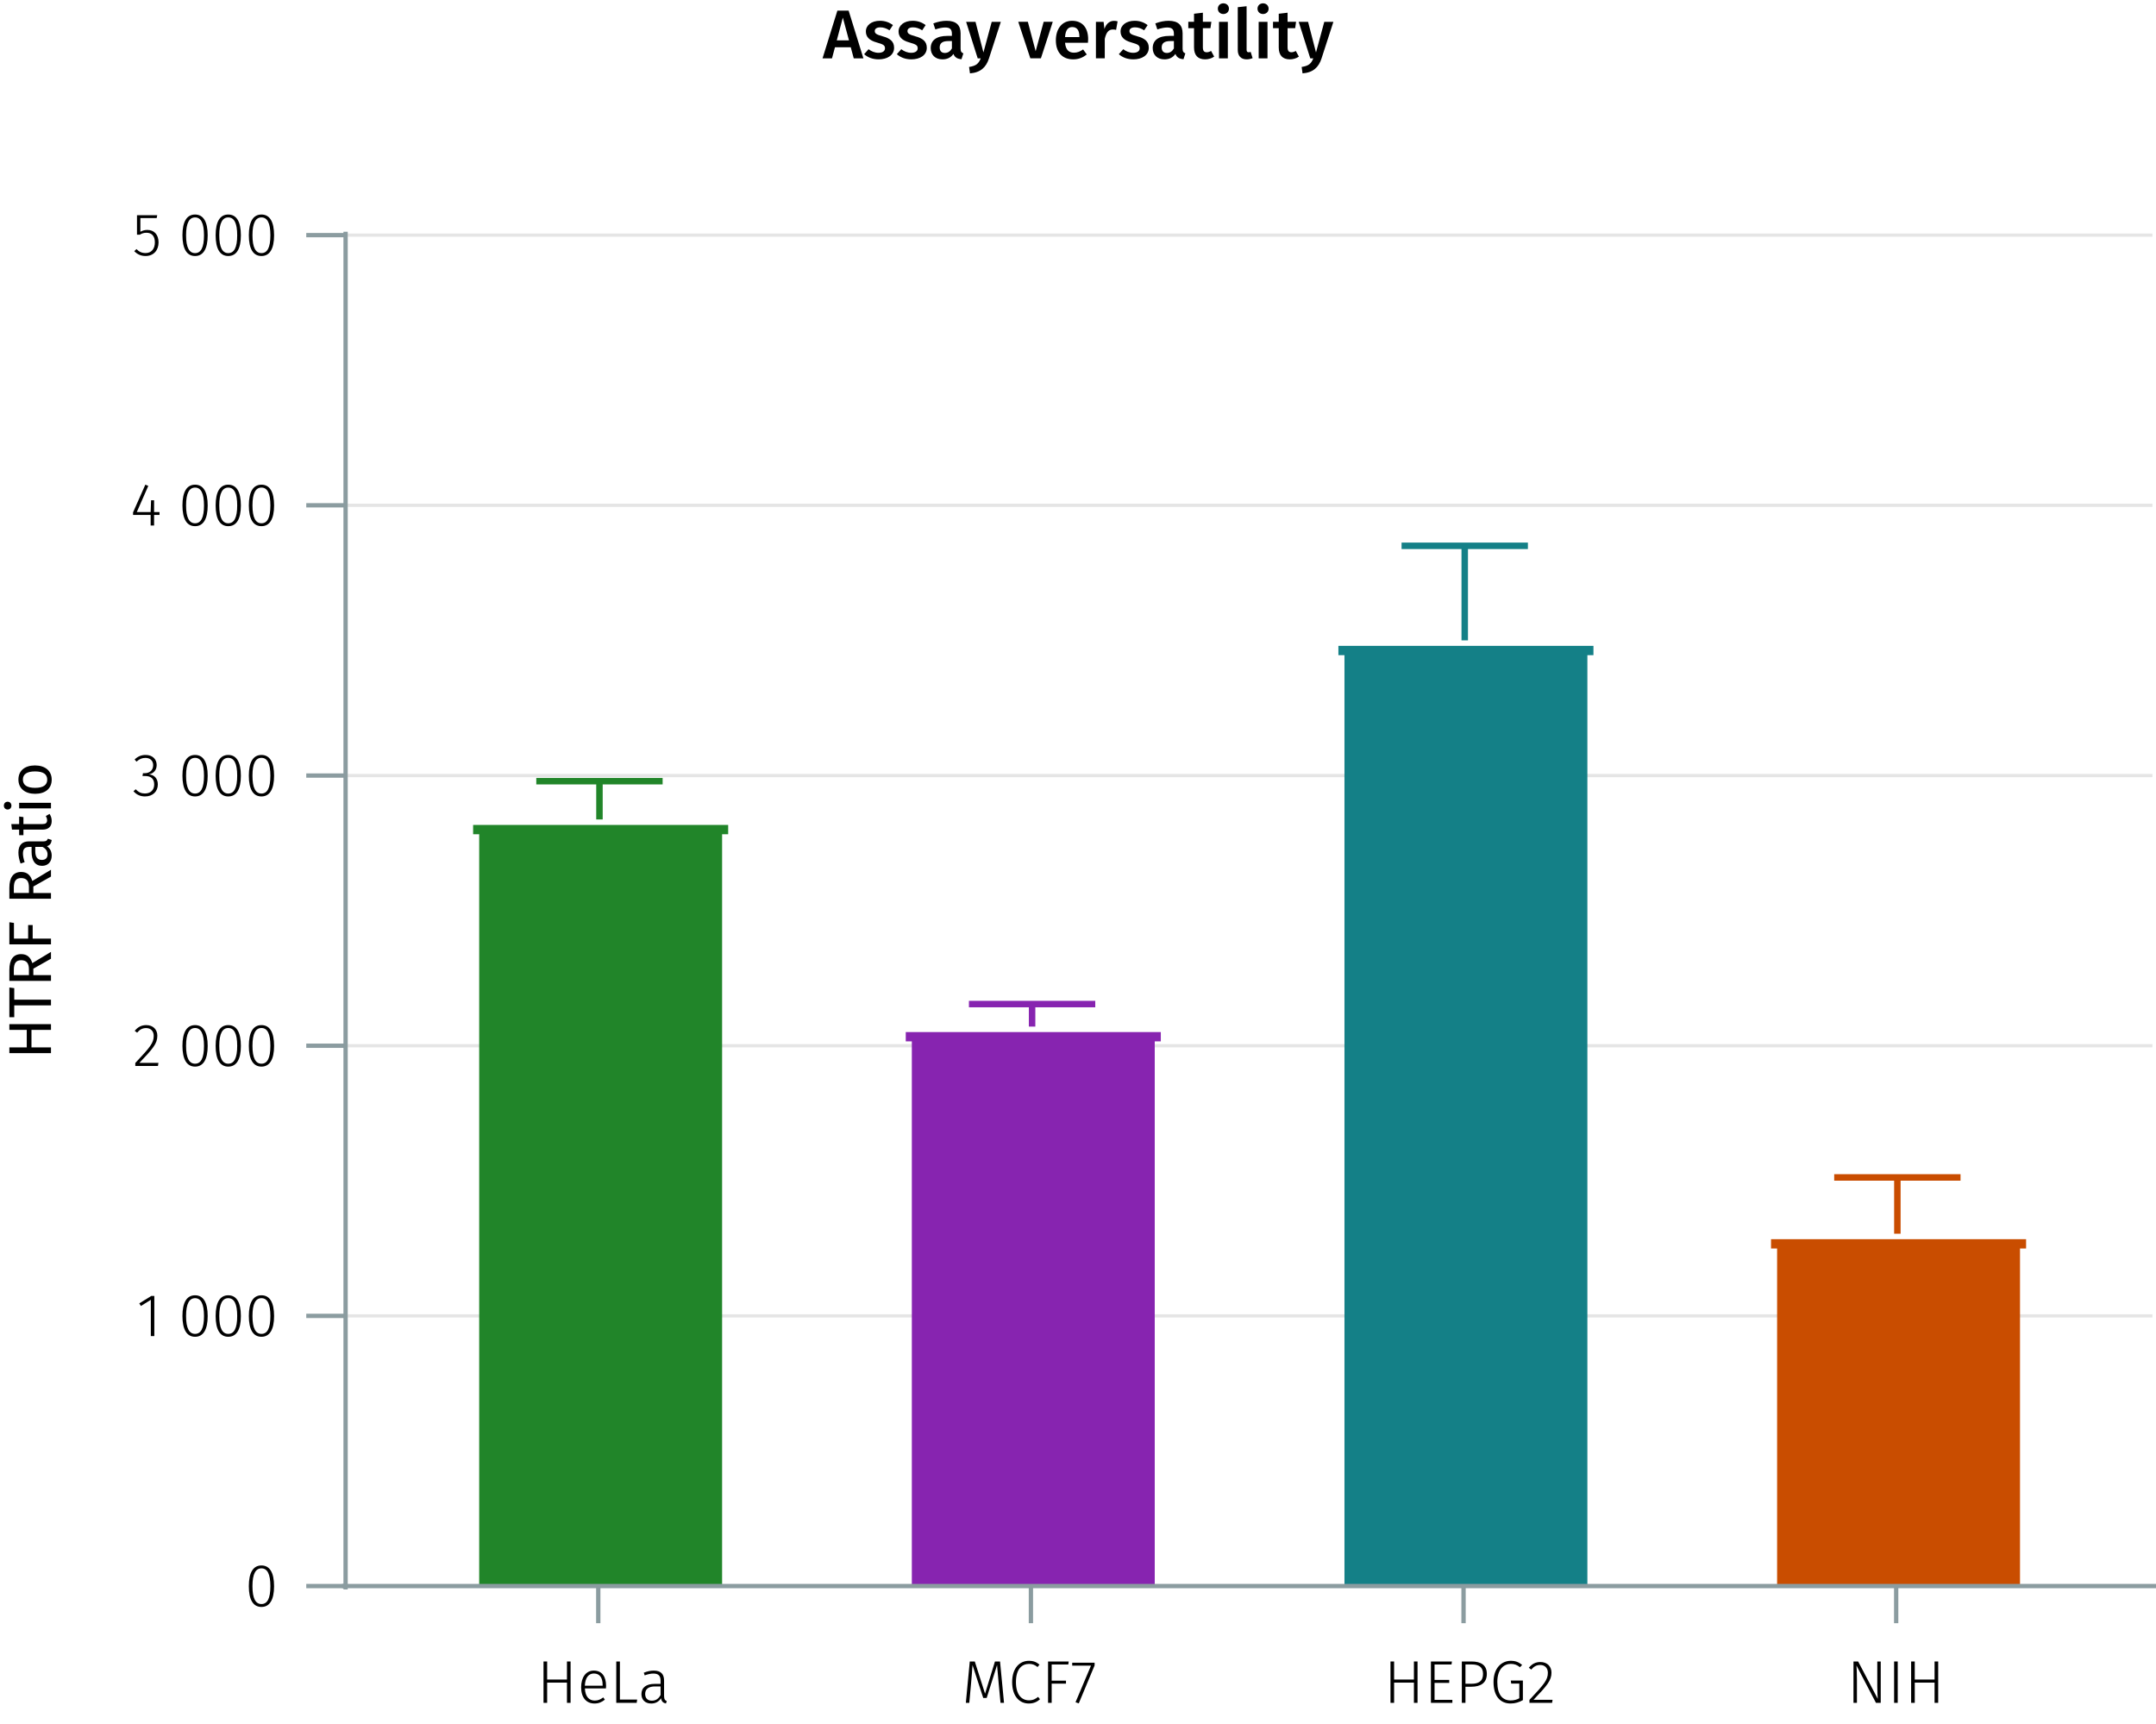<?xml version="1.0" encoding="UTF-8"?><svg id="Calque_1" xmlns="http://www.w3.org/2000/svg" viewBox="0 0 500.055 399.839"><line x1="80.156" y1="305.191" x2="499.225" y2="305.191" fill="none" stroke="#e5e5e5" stroke-miterlimit="10" stroke-width=".75"/><line x1="80.156" y1="242.532" x2="499.225" y2="242.532" fill="none" stroke="#e5e5e5" stroke-miterlimit="10" stroke-width=".75"/><line x1="80.156" y1="179.873" x2="499.225" y2="179.873" fill="none" stroke="#e5e5e5" stroke-miterlimit="10" stroke-width=".75"/><line x1="80.156" y1="117.192" x2="499.225" y2="117.192" fill="none" stroke="#e5e5e5" stroke-miterlimit="10" stroke-width=".75"/><line x1="80.156" y1="54.533" x2="499.225" y2="54.533" fill="none" stroke="#e5e5e5" stroke-miterlimit="10" stroke-width=".75"/><polyline points="413.255 288.482 413.255 367.85 467.436 367.85 467.436 288.482 413.255 288.482" fill="#c94d00" fill-rule="evenodd" stroke-width="0"/><polyline points="413.255 367.85 413.255 288.482 410.767 288.482 469.924 288.482 467.436 288.482 467.436 367.85" fill="none" stroke="#c94d00" stroke-miterlimit="1.5" stroke-width="2.16"/><polyline points="312.911 150.872 312.911 367.85 367.091 367.85 367.091 150.872 312.911 150.872" fill="#148087" fill-rule="evenodd" stroke-width="0"/><polyline points="312.911 367.85 312.911 150.872 310.423 150.872 369.579 150.872 367.091 150.872 367.091 367.85" fill="none" stroke="#148087" stroke-miterlimit="1.5" stroke-width="2.16"/><polyline points="212.566 240.444 212.566 367.85 266.747 367.85 266.747 240.444 212.566 240.444" fill="#8724b0" fill-rule="evenodd" stroke-width="0"/><polyline points="212.566 367.85 212.566 240.444 210.079 240.444 269.235 240.444 266.747 240.444 266.747 367.85" fill="none" stroke="#8724b0" stroke-miterlimit="1.5" stroke-width="2.16"/><polyline points="112.222 192.405 112.222 367.85 166.402 367.85 166.402 192.405 112.222 192.405" fill="#218529" fill-rule="evenodd" stroke-width="0"/><polyline points="112.222 367.85 112.222 192.405 109.734 192.405 168.89 192.405 166.402 192.405 166.402 367.85" fill="none" stroke="#218529" stroke-miterlimit="1.5" stroke-width="2.16"/><path d="m439.793,376.466v-8.616m-100.344,8.616v-8.616m-100.344,8.616v-8.616m-100.344,8.616v-8.616m-59.433,0h420.728" fill="none" stroke="#8b9ca0" stroke-miterlimit="10"/><path d="m63.567,367.891c0,3.151-1.022,4.805-2.927,4.805-1.92,0-2.928-1.667-2.928-4.818s1.008-4.805,2.928-4.805,2.927,1.652,2.927,4.818Zm-5.015-.014c0,2.871.743,4.146,2.088,4.146s2.072-1.261,2.072-4.132-.728-4.146-2.072-4.146c-1.331,0-2.088,1.261-2.088,4.133Z" stroke-width="0"/><path d="m35.793,309.88h-.812v-8.419l-2.297,1.429-.378-.602,2.787-1.724h.7v9.315Z" stroke-width="0"/><path d="m48.17,305.23c0,3.151-1.022,4.805-2.927,4.805-1.92,0-2.928-1.667-2.928-4.818s1.008-4.805,2.928-4.805,2.927,1.652,2.927,4.818Zm-5.015-.014c0,2.871.743,4.146,2.088,4.146s2.072-1.261,2.072-4.132-.728-4.146-2.072-4.146c-1.331,0-2.088,1.261-2.088,4.133Z" stroke-width="0"/><path d="m55.87,305.23c0,3.151-1.022,4.805-2.927,4.805-1.92,0-2.928-1.667-2.928-4.818s1.008-4.805,2.928-4.805,2.927,1.652,2.927,4.818Zm-5.015-.014c0,2.871.743,4.146,2.088,4.146s2.072-1.261,2.072-4.132-.728-4.146-2.072-4.146c-1.331,0-2.088,1.261-2.088,4.133Z" stroke-width="0"/><path d="m63.57,305.23c0,3.151-1.022,4.805-2.927,4.805-1.92,0-2.928-1.667-2.928-4.818s1.008-4.805,2.928-4.805,2.927,1.652,2.927,4.818Zm-5.015-.014c0,2.871.743,4.146,2.088,4.146s2.072-1.261,2.072-4.132-.728-4.146-2.072-4.146c-1.331,0-2.088,1.261-2.088,4.133Z" stroke-width="0"/><path d="m36.494,240.203c0,1.849-1.036,3.012-4.16,6.303h4.412l-.111.715h-5.253v-.687c3.46-3.684,4.272-4.65,4.272-6.289,0-1.106-.701-1.808-1.766-1.808-.896,0-1.513.379-2.087,1.065l-.561-.421c.743-.896,1.569-1.33,2.689-1.33,1.598,0,2.563,1.05,2.563,2.451Z" stroke-width="0"/><path d="m48.17,242.57c0,3.151-1.022,4.805-2.927,4.805-1.92,0-2.928-1.667-2.928-4.818s1.008-4.805,2.928-4.805,2.927,1.652,2.927,4.818Zm-5.015-.014c0,2.871.743,4.146,2.088,4.146s2.072-1.261,2.072-4.132-.728-4.146-2.072-4.146c-1.331,0-2.088,1.261-2.088,4.133Z" stroke-width="0"/><path d="m55.87,242.57c0,3.151-1.022,4.805-2.927,4.805-1.92,0-2.928-1.667-2.928-4.818s1.008-4.805,2.928-4.805,2.927,1.652,2.927,4.818Zm-5.015-.014c0,2.871.743,4.146,2.088,4.146s2.072-1.261,2.072-4.132-.728-4.146-2.072-4.146c-1.331,0-2.088,1.261-2.088,4.133Z" stroke-width="0"/><path d="m63.57,242.57c0,3.151-1.022,4.805-2.927,4.805-1.92,0-2.928-1.667-2.928-4.818s1.008-4.805,2.928-4.805,2.927,1.652,2.927,4.818Zm-5.015-.014c0,2.871.743,4.146,2.088,4.146s2.072-1.261,2.072-4.132-.728-4.146-2.072-4.146c-1.331,0-2.088,1.261-2.088,4.133Z" stroke-width="0"/><path d="m36.34,177.419c0,1.261-.799,2.003-1.835,2.185,1.162.057,2.101.854,2.101,2.325,0,1.625-1.162,2.788-2.969,2.788-1.093,0-1.976-.406-2.676-1.205l.519-.462c.658.714,1.316.98,2.129.98,1.373,0,2.157-.854,2.157-2.087,0-1.415-.841-1.961-2.102-1.961h-.616l.112-.659h.448c.98,0,1.919-.588,1.919-1.862,0-1.037-.715-1.682-1.793-1.682-.784,0-1.4.253-2.073.869l-.435-.505c.729-.7,1.527-1.05,2.55-1.05,1.625,0,2.563,1.022,2.563,2.325Z" stroke-width="0"/><path d="m48.17,179.912c0,3.151-1.022,4.805-2.927,4.805-1.92,0-2.928-1.667-2.928-4.818s1.008-4.805,2.928-4.805,2.927,1.652,2.927,4.818Zm-5.015-.014c0,2.871.743,4.146,2.088,4.146s2.072-1.261,2.072-4.132-.728-4.146-2.072-4.146c-1.331,0-2.088,1.261-2.088,4.133Z" stroke-width="0"/><path d="m55.869,179.912c0,3.151-1.022,4.805-2.927,4.805-1.92,0-2.928-1.667-2.928-4.818s1.008-4.805,2.928-4.805,2.927,1.652,2.927,4.818Zm-5.015-.014c0,2.871.743,4.146,2.088,4.146s2.072-1.261,2.072-4.132-.728-4.146-2.072-4.146c-1.331,0-2.088,1.261-2.088,4.133Z" stroke-width="0"/><path d="m63.569,179.912c0,3.151-1.022,4.805-2.927,4.805-1.92,0-2.928-1.667-2.928-4.818s1.008-4.805,2.928-4.805,2.927,1.652,2.927,4.818Zm-5.015-.014c0,2.871.743,4.146,2.088,4.146s2.072-1.261,2.072-4.132-.728-4.146-2.072-4.146c-1.331,0-2.088,1.261-2.088,4.133Z" stroke-width="0"/><path d="m36.999,119.43h-1.261v2.451h-.799v-2.451h-4.076v-.603l2.844-6.415.687.28-2.661,6.064h3.207l.099-2.731h.7v2.731h1.261v.673Z" stroke-width="0"/><path d="m48.171,117.231c0,3.151-1.022,4.805-2.927,4.805-1.92,0-2.928-1.667-2.928-4.818s1.008-4.805,2.928-4.805,2.927,1.652,2.927,4.818Zm-5.015-.014c0,2.871.743,4.146,2.088,4.146s2.072-1.261,2.072-4.132-.728-4.146-2.072-4.146c-1.331,0-2.088,1.261-2.088,4.133Z" stroke-width="0"/><path d="m55.87,117.231c0,3.151-1.022,4.805-2.927,4.805-1.92,0-2.928-1.667-2.928-4.818s1.008-4.805,2.928-4.805,2.927,1.652,2.927,4.818Zm-5.015-.014c0,2.871.743,4.146,2.088,4.146s2.072-1.261,2.072-4.132-.728-4.146-2.072-4.146c-1.331,0-2.088,1.261-2.088,4.133Z" stroke-width="0"/><path d="m63.57,117.231c0,3.151-1.022,4.805-2.927,4.805-1.92,0-2.928-1.667-2.928-4.818s1.008-4.805,2.928-4.805,2.927,1.652,2.927,4.818Zm-5.015-.014c0,2.871.743,4.146,2.088,4.146s2.072-1.261,2.072-4.132-.728-4.146-2.072-4.146c-1.331,0-2.088,1.261-2.088,4.133Z" stroke-width="0"/><path d="m36.34,50.58h-3.782v3.18c.448-.252.953-.435,1.598-.435,1.597,0,2.619,1.093,2.619,2.899,0,1.835-1.163,3.152-2.998,3.152-1.135,0-1.961-.421-2.633-1.121l.504-.49c.589.616,1.219.925,2.129.925,1.317,0,2.144-.952,2.144-2.479,0-1.555-.812-2.228-1.947-2.228-.63,0-1.036.154-1.555.448h-.645v-4.524h4.692l-.126.673Z" stroke-width="0"/><path d="m48.17,54.572c0,3.151-1.022,4.805-2.927,4.805-1.92,0-2.928-1.667-2.928-4.818s1.008-4.805,2.928-4.805,2.927,1.652,2.927,4.818Zm-5.015-.014c0,2.871.743,4.146,2.088,4.146s2.072-1.261,2.072-4.132-.728-4.146-2.072-4.146c-1.331,0-2.088,1.261-2.088,4.133Z" stroke-width="0"/><path d="m55.87,54.572c0,3.151-1.022,4.805-2.927,4.805-1.92,0-2.928-1.667-2.928-4.818s1.008-4.805,2.928-4.805,2.927,1.652,2.927,4.818Zm-5.015-.014c0,2.871.743,4.146,2.088,4.146s2.072-1.261,2.072-4.132-.728-4.146-2.072-4.146c-1.331,0-2.088,1.261-2.088,4.133Z" stroke-width="0"/><path d="m63.57,54.572c0,3.151-1.022,4.805-2.927,4.805-1.92,0-2.928-1.667-2.928-4.818s1.008-4.805,2.928-4.805,2.927,1.652,2.927,4.818Zm-5.015-.014c0,2.871.743,4.146,2.088,4.146s2.072-1.261,2.072-4.132-.728-4.146-2.072-4.146c-1.331,0-2.088,1.261-2.088,4.133Z" stroke-width="0"/><path d="m80.156,54.533h-9.122m9.122,62.659h-9.122m9.122,62.681h-9.122m9.122,62.659h-9.122m9.122,62.659h-9.122m9.122,62.659h-9.122m9.122.783V53.75" fill="none" stroke="#8b9ca0" stroke-miterlimit="10"/><polyline points="425.418 273.079 454.72 273.079 440.069 273.079 440.069 286.132" fill="none" stroke="#c94c00" stroke-miterlimit="10" stroke-width="1.5"/><polyline points="325.074 126.591 354.376 126.591 339.725 126.591 339.725 148.522" fill="none" stroke="#148087" stroke-miterlimit="10" stroke-width="1.5"/><polyline points="224.729 232.872 254.031 232.872 239.38 232.872 239.38 238.094" fill="none" stroke="#8724b0" stroke-miterlimit="10" stroke-width="1.5"/><polyline points="124.385 181.179 153.687 181.179 139.036 181.179 139.036 190.055" fill="none" stroke="#218529" stroke-miterlimit="10" stroke-width="1.5"/><path d="m197.326,10.967h-3.666l-.688,2.562h-2.193l3.441-11.061h2.609l3.425,11.061h-2.24l-.688-2.562Zm-.416-1.601l-1.425-5.281-1.408,5.281h2.833Z" stroke-width="0"/><path d="m207.102,5.829l-.801,1.2c-.704-.448-1.376-.688-2.129-.688-.816,0-1.28.336-1.28.848,0,.561.336.816,1.776,1.217,1.729.464,2.705,1.169,2.705,2.673,0,1.761-1.632,2.689-3.569,2.689-1.456,0-2.593-.496-3.377-1.2l1.024-1.153c.656.497,1.44.833,2.305.833.912,0,1.505-.385,1.505-1.024,0-.704-.336-.929-1.921-1.377-1.745-.48-2.513-1.312-2.513-2.561,0-1.409,1.296-2.466,3.265-2.466,1.217,0,2.209.385,3.01,1.009Z" stroke-width="0"/><path d="m214.686,5.829l-.801,1.2c-.704-.448-1.376-.688-2.129-.688-.816,0-1.28.336-1.28.848,0,.561.336.816,1.776,1.217,1.729.464,2.705,1.169,2.705,2.673,0,1.761-1.632,2.689-3.569,2.689-1.456,0-2.593-.496-3.377-1.2l1.024-1.153c.656.497,1.44.833,2.305.833.912,0,1.505-.385,1.505-1.024,0-.704-.336-.929-1.921-1.377-1.745-.48-2.513-1.312-2.513-2.561,0-1.409,1.296-2.466,3.265-2.466,1.217,0,2.209.385,3.01,1.009Z" stroke-width="0"/><path d="m223.438,12.376l-.432,1.36c-.944-.08-1.553-.4-1.873-1.232-.608.896-1.521,1.265-2.545,1.265-1.681,0-2.722-1.072-2.722-2.609,0-1.841,1.377-2.833,3.842-2.833h1.072v-.48c0-1.104-.496-1.473-1.584-1.473-.576,0-1.393.16-2.257.448l-.465-1.393c1.041-.399,2.113-.608,3.058-.608,2.272,0,3.266,1.041,3.266,2.914v3.553c0,.688.224.929.64,1.089Zm-2.657-1.137v-1.713h-.848c-1.329,0-1.985.48-1.985,1.473,0,.816.416,1.281,1.201,1.281.704,0,1.248-.368,1.632-1.041Z" stroke-width="0"/><path d="m229.373,13.561c-.641,1.984-1.889,3.265-4.401,3.457l-.208-1.488c1.681-.256,2.225-.801,2.705-2.001h-.705l-2.688-8.468h2.177l1.841,7.107,1.921-7.107h2.112l-2.753,8.5Z" stroke-width="0"/><path d="m241.421,13.528h-2.449l-2.801-8.468h2.225l1.809,6.819,1.857-6.819h2.112l-2.753,8.468Z" stroke-width="0"/><path d="m252.334,9.927h-5.313c.16,1.729.96,2.289,2.081,2.289.752,0,1.376-.24,2.112-.752l.849,1.168c-.833.673-1.857,1.137-3.138,1.137-2.625,0-4.033-1.745-4.033-4.418,0-2.577,1.36-4.53,3.762-4.53,2.368,0,3.729,1.602,3.729,4.274,0,.271-.032.608-.049.832Zm-1.984-1.425c0-1.393-.496-2.225-1.648-2.225-.961,0-1.569.641-1.681,2.321h3.329v-.097Z" stroke-width="0"/><path d="m259.214,4.949l-.353,1.984c-.256-.064-.448-.096-.752-.096-1.024,0-1.553.752-1.873,2.177v4.514h-2.049V5.061h1.777l.191,1.665c.4-1.217,1.217-1.889,2.209-1.889.305,0,.576.032.849.112Z" stroke-width="0"/><path d="m266.174,5.829l-.801,1.2c-.704-.448-1.376-.688-2.129-.688-.816,0-1.28.336-1.28.848,0,.561.336.816,1.776,1.217,1.729.464,2.705,1.169,2.705,2.673,0,1.761-1.632,2.689-3.569,2.689-1.456,0-2.593-.496-3.377-1.2l1.024-1.153c.656.497,1.44.833,2.305.833.912,0,1.505-.385,1.505-1.024,0-.704-.336-.929-1.921-1.377-1.745-.48-2.513-1.312-2.513-2.561,0-1.409,1.296-2.466,3.265-2.466,1.217,0,2.209.385,3.01,1.009Z" stroke-width="0"/><path d="m274.926,12.376l-.432,1.36c-.944-.08-1.553-.4-1.873-1.232-.608.896-1.521,1.265-2.545,1.265-1.681,0-2.721-1.072-2.721-2.609,0-1.841,1.376-2.833,3.841-2.833h1.072v-.48c0-1.104-.496-1.473-1.584-1.473-.576,0-1.393.16-2.257.448l-.465-1.393c1.041-.399,2.113-.608,3.058-.608,2.272,0,3.266,1.041,3.266,2.914v3.553c0,.688.224.929.64,1.089Zm-2.657-1.137v-1.713h-.848c-1.329,0-1.985.48-1.985,1.473,0,.816.416,1.281,1.201,1.281.704,0,1.248-.368,1.632-1.041Z" stroke-width="0"/><path d="m281.613,13.128c-.607.433-1.376.641-2.129.641-1.664-.017-2.545-.961-2.545-2.77v-4.466h-1.328v-1.473h1.328v-1.872l2.049-.24v2.112h1.969l-.208,1.473h-1.761v4.418c0,.832.272,1.169.896,1.169.32,0,.641-.097,1.009-.305l.72,1.312Z" stroke-width="0"/><path d="m285.037,2.02c0,.688-.528,1.232-1.297,1.232-.752,0-1.28-.544-1.28-1.232,0-.704.528-1.248,1.28-1.248.769,0,1.297.544,1.297,1.248Zm-.257,11.509h-2.049V5.061h2.049v8.468Z" stroke-width="0"/><path d="m287.083,11.592V1.668l2.049-.225v10.084c0,.4.128.593.48.593.176,0,.336-.032.464-.08l.448,1.44c-.353.16-.849.288-1.377.288-1.296,0-2.064-.784-2.064-2.177Z" stroke-width="0"/><path d="m294.236,2.02c0,.688-.528,1.232-1.297,1.232-.752,0-1.28-.544-1.28-1.232,0-.704.528-1.248,1.28-1.248.769,0,1.297.544,1.297,1.248Zm-.257,11.509h-2.049V5.061h2.049v8.468Z" stroke-width="0"/><path d="m301.261,13.128c-.607.433-1.376.641-2.129.641-1.664-.017-2.545-.961-2.545-2.77v-4.466h-1.328v-1.473h1.328v-1.872l2.049-.24v2.112h1.969l-.208,1.473h-1.761v4.418c0,.832.272,1.169.896,1.169.32,0,.641-.097,1.009-.305l.72,1.312Z" stroke-width="0"/><path d="m306.509,13.561c-.641,1.984-1.889,3.265-4.401,3.457l-.208-1.488c1.681-.256,2.225-.801,2.705-2.001h-.705l-2.688-8.468h2.177l1.841,7.107,1.921-7.107h2.112l-2.753,8.5Z" stroke-width="0"/><path d="m7.299,238.859v4.062h4.524v1.331H2.172v-1.331h4.034v-4.062H2.172v-1.33h9.651v1.33h-4.524Z" stroke-width="0"/><path d="m3.306,229.171v2.676h8.517v1.33H3.306v2.746h-1.135v-6.892l1.135.14Z" stroke-width="0"/><path d="m7.733,224.664v1.499h4.09v1.331H2.172v-2.536c0-2.409.925-3.67,2.731-3.67,1.359,0,2.171.701,2.592,2.088l4.328-2.605v1.582l-4.09,2.312Zm-1.022.154c0-1.345-.505-2.115-1.808-2.115-1.204,0-1.694.687-1.694,2.27v1.19h3.502v-1.345Z" stroke-width="0"/><path d="m2.172,219.025v-5.127l1.064.154v3.642h3.292v-3.151h1.051v3.151h4.244v1.331H2.172Z" stroke-width="0"/><path d="m7.733,205.61v1.499h4.09v1.331H2.172v-2.536c0-2.409.925-3.67,2.731-3.67,1.359,0,2.171.701,2.592,2.088l4.328-2.605v1.582l-4.09,2.312Zm-1.022.154c0-1.345-.505-2.115-1.808-2.115-1.204,0-1.694.687-1.694,2.27v1.19h3.502v-1.345Z" stroke-width="0"/><path d="m11.095,194.522l.896.294c-.084.742-.378,1.219-1.106,1.443.771.518,1.106,1.302,1.106,2.198,0,1.472-.91,2.354-2.228,2.354-1.582,0-2.437-1.19-2.437-3.25v-1.134h-.547c-1.064,0-1.457.518-1.457,1.54,0,.547.141,1.233.393,1.989l-.938.322c-.336-.91-.504-1.723-.504-2.549,0-1.779.91-2.592,2.451-2.592h3.376c.645,0,.854-.238.994-.616Zm-1.219,1.905h-1.694v.966c0,1.359.504,2.046,1.513,2.046.868,0,1.33-.435,1.33-1.275,0-.756-.378-1.316-1.148-1.736Z" stroke-width="0"/><path d="m11.487,188.769c.336.49.504,1.022.504,1.652,0,1.247-.729,1.989-2.101,1.989h-4.455v1.289h-.994v-1.289h-1.667l-.154-1.288h1.821v-1.751l.994.14v1.611h4.398c.742,0,1.093-.238,1.093-.883,0-.322-.098-.616-.294-.98l.854-.49Z" stroke-width="0"/><path d="m1.78,185.942c.49,0,.868.363.868.91,0,.532-.378.896-.868.896-.505,0-.883-.364-.883-.896,0-.547.378-.91.883-.91Zm10.043.252v1.288h-7.382v-1.288h7.382Z" stroke-width="0"/><path d="m8.125,177.526c2.283,0,3.866,1.204,3.866,3.292,0,2.101-1.513,3.291-3.852,3.291-2.283,0-3.866-1.204-3.866-3.306s1.513-3.277,3.852-3.277Zm.015,5.196c1.919,0,2.815-.672,2.815-1.904s-.896-1.905-2.83-1.905c-1.919,0-2.815.672-2.815,1.891,0,1.233.896,1.919,2.83,1.919Z" stroke-width="0"/><path d="m232.868,394.939h-.812l-.435-4.595c-.153-1.541-.308-3.306-.364-4.174l-2.409,7.634h-.798l-2.493-7.634c-.043.952-.196,2.675-.322,4.146l-.421,4.622h-.798l.91-9.595h1.163l2.381,7.466,2.297-7.466h1.177l.925,9.595Z" stroke-width="0"/><path d="m241.098,386.071l-.448.561c-.644-.504-1.176-.729-1.961-.729-1.667,0-3.054,1.177-3.054,4.23,0,2.914,1.331,4.217,3.012,4.217.995,0,1.569-.351,2.13-.799l.434.546c-.574.547-1.4.995-2.591.995-2.214,0-3.866-1.723-3.866-4.959,0-3.277,1.751-4.944,3.88-4.944,1.135,0,1.779.322,2.465.882Z" stroke-width="0"/><path d="m243.083,385.344h4.791l-.099.7h-3.852v3.74h3.319v.7h-3.319v4.454h-.841v-9.595Z" stroke-width="0"/><path d="m253.88,386.254l-3.67,8.797-.757-.252,3.586-8.489h-4.356v-.687h5.197v.631Z" stroke-width="0"/><path d="m327.94,390.246h-4.595v4.692h-.841v-9.595h.841v4.188h4.595v-4.188h.84v9.595h-.84v-4.692Z" stroke-width="0"/><path d="m336.661,386.044h-3.936v3.571h3.403v.701h-3.403v3.922h4.132v.7h-4.973v-9.595h4.875l-.099.7Z" stroke-width="0"/><path d="m344.851,388.215c0,2.157-1.498,2.983-3.586,2.983h-1.372v3.74h-.841v-9.595h2.256c2.227,0,3.543.882,3.543,2.871Zm-.882.014c0-1.625-.995-2.199-2.676-2.199h-1.4v4.482h1.372c1.598,0,2.704-.518,2.704-2.283Z" stroke-width="0"/><path d="m353.042,386.142l-.505.532c-.672-.532-1.274-.771-2.129-.771-1.541,0-3.124,1.148-3.124,4.202,0,2.942,1.191,4.272,3.082,4.272.784,0,1.415-.168,2.017-.504v-3.404h-1.877l-.098-.7h2.802v4.539c-.854.49-1.808.784-2.844.784-2.381,0-3.964-1.667-3.964-4.987s1.946-4.916,4.006-4.916c1.121,0,1.849.322,2.634.952Z" stroke-width="0"/><path d="m359.845,387.921c0,1.849-1.036,3.012-4.16,6.303h4.412l-.111.715h-5.253v-.687c3.46-3.684,4.272-4.65,4.272-6.289,0-1.106-.701-1.808-1.766-1.808-.896,0-1.513.379-2.087,1.065l-.561-.421c.743-.896,1.569-1.33,2.689-1.33,1.598,0,2.563,1.05,2.563,2.451Z" stroke-width="0"/><path d="m436.21,394.939h-1.106l-4.524-8.671c.042.658.112,1.583.112,3.306v5.365h-.799v-9.595h1.079l4.552,8.67c-.027-.406-.111-1.597-.111-2.843v-5.827h.798v9.595Z" stroke-width="0"/><path d="m440.155,394.939h-.841v-9.595h.841v9.595Z" stroke-width="0"/><path d="m448.698,390.246h-4.595v4.692h-.841v-9.595h.841v4.188h4.595v-4.188h.84v9.595h-.84v-4.692Z" stroke-width="0"/><path d="m131.5,390.246h-4.595v4.692h-.841v-9.595h.841v4.188h4.595v-4.188h.84v9.595h-.84v-4.692Z" stroke-width="0"/><path d="m140.543,391.591h-4.889c.099,1.989,1.022,2.815,2.283,2.815.799,0,1.331-.252,1.976-.729l.378.519c-.687.561-1.429.896-2.396.896-1.933,0-3.109-1.401-3.109-3.754,0-2.34,1.135-3.881,2.928-3.881,1.905,0,2.857,1.387,2.857,3.544,0,.225-.014.448-.028.589Zm-.771-.841c0-1.597-.644-2.619-2.03-2.619-1.135,0-2.004.854-2.102,2.829h4.132v-.21Z" stroke-width="0"/><path d="m143.775,394.182h4.006l-.112.757h-4.734v-9.595h.841v8.838Z" stroke-width="0"/><path d="m154.641,394.519l-.183.574c-.645-.141-1.022-.463-1.135-1.219-.532.812-1.303,1.219-2.283,1.219-1.415,0-2.269-.883-2.269-2.186,0-1.541,1.162-2.367,3.039-2.367h1.4v-.714c0-1.163-.476-1.682-1.694-1.682-.589,0-1.261.154-1.989.421l-.21-.617c.812-.321,1.541-.49,2.312-.49,1.667,0,2.395.827,2.395,2.325v3.53c0,.812.225,1.051.617,1.205Zm-1.43-1.401v-1.988h-1.274c-1.471,0-2.297.574-2.297,1.736,0,1.009.574,1.569,1.541,1.569.938,0,1.583-.463,2.03-1.317Z" stroke-width="0"/></svg>